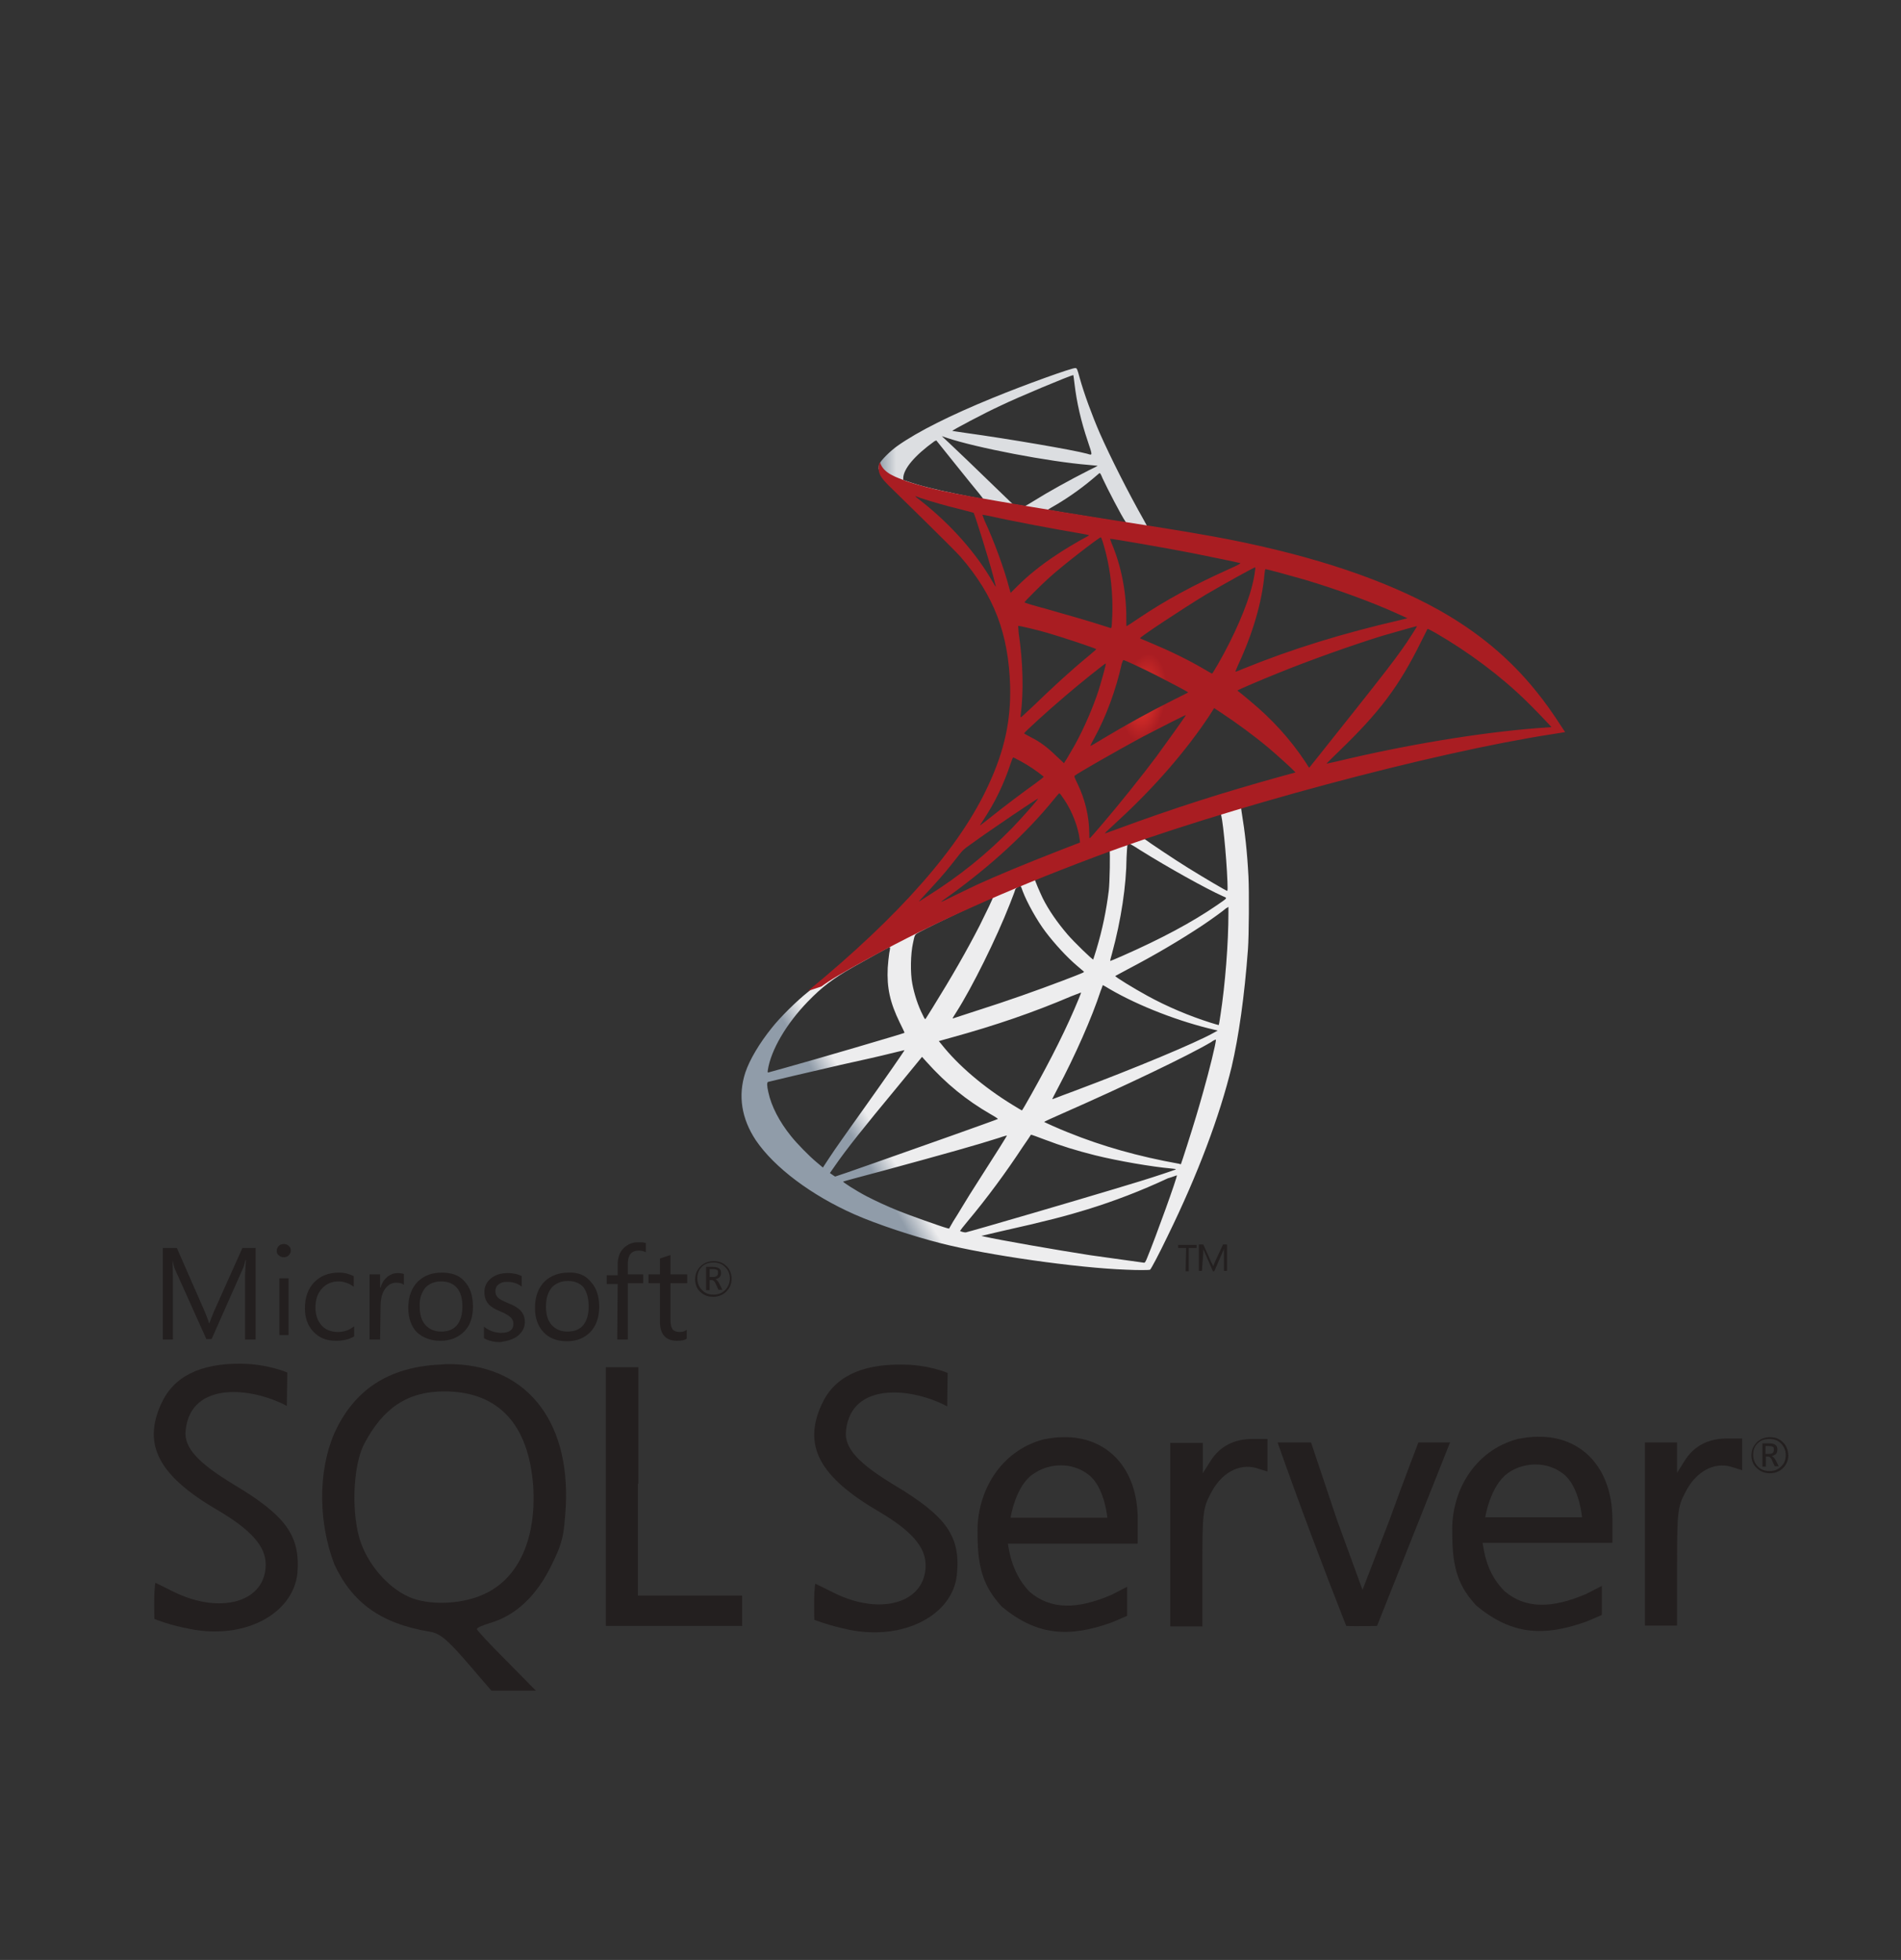 <?xml version="1.0" encoding="utf-8"?>
<!-- Generator: Adobe Illustrator 19.2.0, SVG Export Plug-In . SVG Version: 6.00 Build 0)  -->
<svg version="1.1" id="Layer_1" xmlns="http://www.w3.org/2000/svg" xmlns:xlink="http://www.w3.org/1999/xlink" x="0px" y="0px"
	 viewBox="0 0 432.1 445.4" style="enable-background:new 0 0 432.1 445.4;" xml:space="preserve">
<rect x="0" y="0" width="432.1" height="445.4" fill="#333333" stroke="none"/>
<style type="text/css">
	.st0{fill:url(#SVGID_1_);}
	.st1{fill:url(#SVGID_2_);}
	.st2{fill:url(#SVGID_3_);}
	.st3{fill:#231F1F;}
</style>
<g id="orginal">
</g>
<g transform="matrix(.569 0 0 .569 199.451 -82.735)">
	
		<linearGradient id="SVGID_1_" gradientUnits="userSpaceOnUse" x1="-66284.031" y1="56126.227" x2="-66159.023" y2="56200.09" gradientTransform="matrix(6.754030e-002 0 0 -6.754030e-002 4476.853 4407.765)">
		<stop  offset="0" style="stop-color:#909CA9"/>
		<stop  offset="1" style="stop-color:#EDEDEE"/>
	</linearGradient>
	<path class="st0" d="M153.5,460.6l-72.1,23.6l-62.8,27.7L1,516.5c-4.5,4.2-9.2,8.6-14.2,12.9c-5.6,4.8-10.7,9.2-14.7,12.3
		c-4.4,3.5-11,10-14.3,14.2c-5,6.2-8.9,12.8-10.6,17.9c-3,9.2-1.5,18.4,4.2,27c7.4,10.9,22.2,22,39.4,29.6
		c8.8,3.9,23.6,8.8,34.7,11.6c18.5,4.7,54.3,9.8,73.9,10.5c4,0.2,9.3,0.2,9.5,0c0.4-0.3,3.5-6.1,7-13.4
		c12.1-24.7,20.8-47.9,25.6-67.7c2.8-12,5.1-28,6.5-46.9c0.4-5.3,0.5-23,0.2-29c-0.5-9.8-1.4-17.8-2.7-25.6
		c-0.2-1.1-0.3-2.2-0.2-2.2c0.2-0.2,0.9-0.4,9.8-2.9L153.5,460.6L153.5,460.6L153.5,460.6L153.5,460.6z M137,470.2
		c0.7,0,2.4,16.7,2.8,27.3c0.1,2.2,0.1,3.7-0.1,3.7c-0.4,0-9.2-5.2-15.5-9.1c-5.5-3.4-15.8-10.3-17.5-11.6c-0.5-0.4-0.5-0.4,4-2
		C118.4,476,136.4,470.2,137,470.2z M100.2,482.3c0.5,0,1.8,0.7,4.7,2.6c11.2,7,26.5,15.5,33,18.4c2,0.9,2.2,0.5-2.4,3.7
		c-9.9,6.8-22.3,13.4-37.5,20.1c-2.7,1.2-4.9,2.1-5,2.1c-0.1,0,0.2-1.4,0.7-3c3.7-13.6,5.7-27.3,5.8-38.3
		C99.8,482.4,99.8,482.4,100.2,482.3C100.1,482.3,100.2,482.3,100.2,482.3L100.2,482.3z M92.7,485.2c0.3,0.3,0.1,12.5-0.3,15.9
		c-1,8-2.5,15.4-5,23.7c-0.6,2-1.2,3.7-1.2,3.8c-0.2,0.3-7.7-7-10.2-9.9c-4.2-4.9-7.6-9.8-10-14.6c-1.2-2.5-3.2-7.2-3.1-7.4
		C63.7,496.1,92.4,485,92.7,485.2L92.7,485.2z M57,499.2c0.1,0,0.1,0,0.2,0.1c0.1,0.1,0.5,1,0.8,2c1.8,4.7,5.7,11.7,9.1,16.2
		c3.7,4.9,8.6,10.2,12.6,13.6c1.3,1.1,2.5,2.1,2.7,2.3c0.3,0.3,0.4,0.3-8.5,3.7c-10.3,3.9-21.5,7.9-34.4,12c-3.1,1-6.1,2-9.2,3
		c-0.5,0.2-0.3-0.1,1.1-2.3c6.4-10,16.1-29.6,21.5-43.4c0.9-2.4,1.9-4.8,2-5.3c0.2-0.8,0.5-1,1.2-1.4
		C56.5,499.4,56.8,499.2,57,499.2L57,499.2z M46.1,503.8c0.2,0.1-2.6,5.9-5.3,11.3c-5.3,10.3-11.1,20.4-18.8,32.8
		c-1.3,2.1-2.6,4.1-2.7,4.3c-0.3,0.4-0.4,0.3-1.2-1.4c-1.9-3.7-3.4-8.3-4.2-12.6c-0.8-4.2-0.7-11.7,0.3-16.2
		c0.7-3.4,0.7-3.3,2.3-4.2C23.3,514.1,45.9,503.5,46.1,503.8L46.1,503.8z M140.2,507.6v2.3c0,12.2-1.3,28.8-3.2,41
		c-0.3,2.1-0.6,3.9-0.7,3.9c0,0-1.6-0.4-3.4-1c-8.2-2.6-17.1-6.3-25.1-10.7c-5.3-2.9-13-7.6-12.8-7.9c0.1-0.1,2.3-1.2,5-2.7
		c10.7-5.6,20.9-11.6,29.8-17.5c3.3-2.2,8.3-5.8,9.4-6.8L140.2,507.6L140.2,507.6z M4.9,523.7c0.2,0,0.2,0.4-0.2,2.4
		c-0.2,1.4-0.5,4-0.6,5.8c-0.4,8,0.9,13.9,4.8,21.9c1.1,2.2,2,4.1,1.9,4.1c-0.4,0.3-36.5,10.9-47.8,14c-3.4,0.9-6.3,1.8-6.5,1.8
		c-0.4,0.1-0.4,0.1-0.3-0.9c1.2-8,7.4-18.5,15.9-27.3c5.7-5.9,10.2-9.3,17.9-13.7c5.6-3.2,14.1-7.9,14.8-8.1
		C4.8,523.7,4.9,523.7,4.9,523.7L4.9,523.7z M90,538.9c0.1-0.1,1.4,0.7,2.9,1.6c11.7,6.8,27.9,13,41.8,16.2l1.2,0.3l-1.8,1
		c-7.2,4-31.1,14-55.4,23.1c-3.5,1.3-7,2.6-7.7,2.9c-0.7,0.3-1.2,0.4-1.2,0.4c0-0.1,1-2,2.2-4.3c6.8-12.8,13.7-28.3,17.2-39.1
		C89.7,539.9,89.9,539,90,538.9L90,538.9z M81.3,541.8c0.1,0.1-0.4,1.2-0.9,2.5c-4.7,11.5-11,24-18.9,38.1c-2,3.6-3.7,6.5-3.8,6.5
		c-0.1,0-1.7-1-3.7-2.2c-11.6-7.1-21.8-15.8-28.5-24.3l-1-1.2l5-1.4c17.8-4.9,32.9-10.1,47.9-16.5C79.5,542.5,81.3,541.8,81.3,541.8
		z M135.2,560.6C135.2,560.6,135.2,560.6,135.2,560.6c0.1,1.2-2.7,12.5-5,20.6c-1.9,6.8-3.5,12.2-6.5,21.6c-1.3,4.2-2.5,7.6-2.5,7.6
		c-0.1,0-0.4-0.1-0.7-0.2c-16.2-2.9-30.7-7-44.3-12.5c-3.8-1.5-9.3-4-9.6-4.2c-0.1-0.1,3.2-1.6,7.3-3.4
		c24.8-10.9,50.5-23.2,59.4-28.5C134.2,560.9,135,560.6,135.2,560.6L135.2,560.6z M10.8,564.8c0.1,0.1-6.8,10.1-16.5,23.7
		c-3.4,4.7-7.3,10.3-8.8,12.4c-1.5,2.1-3.7,5.3-5,7.3l-2.3,3.5l-2.5-2.1c-2.9-2.4-7.9-7.5-10.2-10.4c-4.7-5.8-7.9-12-9.1-17.6
		c-0.6-2.6-0.6-3.9-0.1-4.1c0.8-0.2,15.4-3.7,29-6.8C-6.9,569,1.9,567,5,566.2C8.2,565.4,10.8,564.8,10.8,564.8L10.8,564.8z
		 M17.8,567.5l1.8,2c7.9,8.8,15.9,15.3,25.6,20.9c1.8,1,3.1,1.9,2.9,1.9c-0.4,0.3-33.7,12.1-49.1,17.5c-8.7,3.1-15.8,5.5-15.9,5.5
		c-0.1,0-0.5-0.3-1.1-0.7l-1-0.7l1.6-2.3c5.1-7.4,11.6-15.5,25.6-32.4L17.8,567.5L17.8,567.5z M61.3,598.6c0.1-0.1,2.5,0.8,5.4,1.9
		c7.1,2.7,12.7,4.4,20.2,6.3c9.3,2.3,22.7,4.6,30.6,5.3c1.2,0.1,1.9,0.2,1.6,0.4c-0.4,0.2-8.4,2.9-14.3,4.7
		c-9.4,2.9-38,11.4-61.3,18.1c-4.3,1.2-8,2.3-8.2,2.3c-0.5,0.1-2.3-0.4-2.3-0.6c0-0.1,1.3-1.8,2.9-3.7c7.9-9.4,15.6-19.9,22.1-29.8
		C59.8,600.9,61.3,598.7,61.3,598.6L61.3,598.6z M51.7,598.9c0.1,0.1-3.8,6.3-10.6,16.9c-2.9,4.5-6.1,9.6-7.2,11.5
		c-1.1,1.8-2.7,4.5-3.7,6l-1.6,2.8l-0.8-0.2c-2-0.5-15.8-5.4-19.4-6.9c-4.5-1.8-9.2-4-12.7-5.8c-4.4-2.3-9.8-5.8-9.4-5.9
		c0.1-0.1,7.6-2.1,16.6-4.5c23.9-6.5,37.1-10.2,45.8-13C50.3,599.2,51.7,598.9,51.7,598.9L51.7,598.9z M119.6,614.8L119.6,614.8
		c0.3,0.5-8.6,25.1-11.8,32.8c-0.7,1.8-1,2.2-1.4,2.1c-0.9-0.1-13.7-1.9-21.5-3c-13.6-2.1-36.4-6.1-42.1-7.4l-1.3-0.3l8.1-1.9
		c17.5-3.9,25.9-6.1,34.3-8.7c10.7-3.3,21.4-7.4,32.1-12.4C117.8,615.5,119.2,614.9,119.6,614.8L119.6,614.8z"/>
	
		<linearGradient id="SVGID_2_" gradientUnits="userSpaceOnUse" x1="-66274.102" y1="60426.719" x2="-66173.523" y2="60426.719" gradientTransform="matrix(6.754030e-002 0 0 -6.754030e-002 4476.853 4407.765)">
		<stop  offset="0" style="stop-color:#939FAB"/>
		<stop  offset="1" style="stop-color:#DCDEE1"/>
	</linearGradient>
	<path class="st1" d="M79.1,292.4c-1.2-0.2-20.6,6.8-33,11.9c-16.9,6.9-29.9,13.4-38,19.1c-3,2.1-6.8,5.9-7.4,7.4
		c-0.2,0.5-0.3,1.2-0.3,1.9l7.3,6.9l17.4,5.6l41.4,7.4l47.3,8.1l0.5-4.1c-0.2,0-0.3-0.1-0.4-0.1l-6.2-1l-1.2-2.2
		c-6.4-11.3-13.5-25.4-17.7-34.9c-3.2-7.4-6.3-15.9-8-22C79.8,292.7,79.7,292.5,79.1,292.4L79.1,292.4L79.1,292.4L79.1,292.4z
		 M78.2,295.2L78.2,295.2c0.1,0.1,0.3,1.6,0.5,3.4c0.9,7.6,2.6,15,5.3,23c2,6,2,5.7-0.3,5c-5.6-1.5-30.5-5.8-48.5-8.3
		c-2.9-0.4-5.3-0.8-5.3-0.8c-0.2-0.2,13-7.2,18.9-9.9C56.2,304,76.7,295.5,78.2,295.2L78.2,295.2z M25.7,319.6l2.1,0.7
		c11.6,3.9,40.6,9.5,56.7,10.8c1.8,0.2,3.3,0.3,3.4,0.3c0.1,0.1-1.5,0.9-3.4,1.8c-7.7,3.9-16.2,8.6-22.1,12.3c-1.8,1.1-3.3,2-3.5,2
		c-0.2,0-1.4-0.2-2.6-0.4l-2.2-0.3l-5.5-5.3c-9.6-9.3-17.1-16.5-20-19.2L25.7,319.6z M23.5,321.3l7.7,9.6c4.2,5.3,8.5,10.5,9.4,11.6
		c0.9,1.2,1.7,2.1,1.6,2.1c-0.2,0.2-11.1-2-16.9-3.3c-5.9-1.4-8.4-2-12-3.2l-3-1v-0.8c0.1-3.7,4.7-9.1,12.5-14.7L23.5,321.3
		L23.5,321.3z M88.8,334.4c0.2,0,0.5,0.5,1.1,2c1.9,4.1,7.6,15.1,9.1,17.2c0.4,0.7,1.2,0.8-6.5-0.5c-18.5-3-24.4-4-24.4-4.1
		c0-0.1,0.5-0.4,1.2-0.8c5.7-3.2,11.5-7.2,16.6-11.5c1.2-1,2.4-2,2.6-2.2C88.6,334.4,88.7,334.3,88.8,334.4L88.8,334.4z"/>
	
		<radialGradient id="SVGID_3_" cx="36118.867" cy="4727.681" r="133.543" gradientTransform="matrix(-6.486600e-002 -9.745467e-003 -1.970993e-002 0.13 2542.509 161.296)" gradientUnits="userSpaceOnUse">
		<stop  offset="0" style="stop-color:#EE352C"/>
		<stop  offset="1" style="stop-color:#A91D22"/>
	</radialGradient>
	<path class="st2" d="M1,330c0,0-1.2,1.9-0.1,4.7c0.7,1.8,2.8,3.9,5.1,6.1c0,0,24.3,23.7,27.2,27c13.4,15.5,19.2,30.7,19.8,51.8
		c0.3,13.5-2.2,25.4-8.6,39.2c-11.3,24.8-35.3,52.1-72.2,82.4l5.4-1.8c3.5-2.6,8.2-5.4,19.4-11.5c25.7-14.1,54.6-27,90-40.3
		c51-19.2,135-41.7,182.7-49l5-0.8l-0.8-1.2c-4.4-6.8-7.4-11-11-15.4c-10.5-13-23.2-23.5-38.7-32.2c-21.4-11.9-49-21.3-84-28.2
		c-6.6-1.3-21.1-3.8-32.9-5.6c-25-3.9-41.1-6.5-58.9-9.6c-6.4-1.1-15.9-2.7-22.3-4.1c-3.3-0.7-9.5-2.2-14.5-3.9
		C7.9,336.1,2.3,334.6,1,330L1,330z M15.1,343.6c0.1-0.1,0.9,0.3,2.1,0.7c2.1,0.7,4.7,1.5,7.9,2.4c2.4,0.7,4.8,1.3,7.2,1.9
		c3.3,0.8,6,1.6,6.1,1.6c0.4,0.4,5.9,18,7.7,24.8c0.7,2.6,1.2,4.7,1.2,4.7c-0.1,0.1-0.7-0.9-1.4-2.1c-6.4-11.2-16.5-22.6-28.1-31.8
		C16.3,344.7,15.1,343.7,15.1,343.6L15.1,343.6z M41.9,351c0.3,0,1.5,0.2,2.9,0.5c9.3,2.1,25.9,5.2,36.5,7c1.8,0.3,3.2,0.6,3.2,0.7
		c0,0.1-0.7,0.5-1.5,0.9c-1.8,0.9-9.1,5.2-11.5,6.9c-6.1,4-11.5,8.4-15.4,12.3c-1.6,1.6-2.9,2.9-2.9,2.9s-0.3-0.9-0.6-2.1
		c-2-7.6-6.1-18.8-9.8-26.7C42.4,352.2,41.9,351.1,41.9,351C41.9,351.1,41.9,351,41.9,351L41.9,351z M89.2,360c0.3,0.1,0.9,2,2,6.1
		c2,7.9,2.9,16.7,2.6,25c-0.1,2.3-0.2,4.4-0.3,4.7l-0.2,0.5l-2.8-0.9c-5.8-1.9-15.3-4.6-23.4-6.9c-4.6-1.2-8.4-2.4-8.4-2.5
		c0-0.3,6.8-7.1,9.6-9.6C73.7,371.4,88.7,359.9,89.2,360L89.2,360z M92.9,360.6c0.2-0.2,22.6,3.7,32.8,5.7c7.6,1.5,18.6,3.8,19.2,4
		c0.3,0.1-0.8,0.8-4.5,2.4c-14.4,6.5-25.1,12.3-35.7,19.4c-2.8,1.9-5.1,3.4-5.2,3.4c-0.1,0-0.1-1.6-0.1-3.5
		c0-10.4-2.1-20.8-5.9-29.7C93.2,361.4,92.9,360.6,92.9,360.6z M150.9,372c0.2,0.2-0.5,4.6-1.2,7.2c-2,8.1-7.2,20.2-13.7,31.5
		c-1.2,2-2.2,3.7-2.3,3.7c-0.1,0.1-1.6-0.8-3.3-1.8c-6.3-3.7-13.5-7.2-21.4-10.5c-2.2-0.9-4.1-1.7-4.1-1.8
		c-0.4-0.3,17.2-11.9,26.4-17.5C138.7,378.5,150.7,371.8,150.9,372L150.9,372z M155,372.7c0.5,0,10.4,2.7,15.6,4.2
		c12.8,3.8,27.5,9.2,37.1,13.6l4,1.8L209,393c-23.4,5.4-43.5,11.6-62.9,19.5c-1.6,0.7-3,1.2-3.1,1.2c-0.1,0,0.4-1.2,1.1-2.8
		c5.8-12.4,9.6-25.3,10.5-36.3C154.7,373.5,154.9,372.7,155,372.7L155,372.7z M56.2,395.4c0.2-0.2,7.7,1.6,11.8,2.8
		c6.2,1.8,19.4,6.2,19.4,6.5c0,0.1-1.5,1.3-3.2,2.8c-7.2,5.9-14,12.2-22.3,20.2c-2.5,2.3-4.5,4.2-4.6,4.2s-0.2-0.3-0.1-0.8
		c1.2-9.2,1-20.9-0.8-32.9C56.3,396.7,56.2,395.4,56.2,395.4z M215.5,395.5c0.1,0.1-3.5,5.8-5.8,9c-3.3,4.7-8.1,10.9-18.9,24.5
		c-5.7,7.2-12.2,15.3-14.3,18c-2.2,2.7-4,5-4,5c-0.1,0-0.8-1-1.5-2.2c-6.1-9.2-13.4-17.2-22.1-24.4c-1.6-1.4-3.4-2.8-4-3.3
		c-0.6-0.4-1.1-0.9-1.1-0.9c0-0.2,9.3-4.2,16.3-7c12.3-5,29.1-11,41.7-14.9C208.4,397.4,215.4,395.4,215.5,395.5L215.5,395.5z
		 M219.7,396.6c0.2-0.1,1.5,0.6,3.1,1.5c13.2,7.6,26.2,17.3,36.5,27.4c2.9,2.8,10,10.2,9.9,10.3c0,0-2.5,0.2-5.5,0.4
		c-23,1.8-52.4,6.6-80.6,13.4c-1.9,0.4-3.6,0.8-3.7,0.8c-0.1,0,2-2.1,4.7-4.7c16.6-16,24.2-26.1,33.1-44.1
		C218.5,399.1,219.6,396.8,219.7,396.6C219.7,396.6,219.7,396.6,219.7,396.6L219.7,396.6z M98.3,409c0.8,0.2,7.9,3.5,13.2,6.2
		c4.9,2.5,12.3,6.4,12.6,6.7c0.1,0.1-2.6,1.4-5.8,3c-10.2,5.1-19,10-28.2,15.5c-2.6,1.6-4.8,2.9-4.9,2.9c-0.2,0-0.2-0.2,1.3-2.9
		c4.9-8.9,8.8-19.6,11.1-30C97.9,409.6,98.1,409,98.3,409L98.3,409z M91.2,410.4c0.2,0.2-1.7,6.9-2.8,10.5c-2.2,6.9-6,15.6-9.6,22.1
		c-0.9,1.5-2.2,3.8-2.9,5l-1.4,2.2l-3.1-2.9c-3.5-3.4-6.4-5.6-10.2-7.5c-1.5-0.8-2.6-1.4-2.6-1.5c0-0.4,9.3-8.9,16.5-15
		C80.2,418.9,91,410.2,91.2,410.4L91.2,410.4z M134.5,428.2l2.7,1.8c6.1,4,13.3,9.3,18.8,13.9c3.1,2.6,9.1,8,10.3,9.3l0.7,0.7
		l-4.4,1.2c-25,6.9-44.3,13.1-66.8,21.4c-2.5,0.9-4.6,1.7-4.8,1.7c-0.3,0-0.6,0.3,5-4.9c14.4-13.2,27.2-27.9,36.6-42.1L134.5,428.2
		L134.5,428.2z M123.2,431c0.1,0.1-7.4,10.6-11.8,16.6c-5.3,7.1-14.8,19-21.4,26.7c-2.7,3.2-5.1,5.9-5.2,5.9c-0.2,0.1-0.2-0.8-0.2-2
		c0-6.6-1.7-13.6-4.6-19.6c-1.2-2.5-1.5-3.1-1.2-3.4c1-0.9,16.9-10,26.9-15.4C112.4,436.3,123,430.9,123.2,431L123.2,431z
		 M54.2,447.9c0.2,0,1.4,0.7,2.8,1.4c3.5,1.9,6.6,4,9.4,6.3c0.1,0.1-1.3,1.2-3.2,2.6c-5.2,3.7-13,9.6-17.6,13.3
		c-4.8,3.8-5,3.9-4.4,3.1c3.6-5.5,5.4-8.6,7.3-12.6c1.7-3.5,3.4-7.7,4.6-11.4C53.6,449.1,54.1,447.9,54.2,447.9L54.2,447.9z
		 M72.6,462.3c0.3-0.1,0.6,0.4,2.1,2.6c3.1,4.6,5.5,10.9,6.1,15.9l0.1,1.1l-7.5,2.9c-13.4,5.2-25.7,10.3-34,14.1
		c-2.3,1.1-6.4,3.1-9.1,4.4c-2.7,1.4-4.9,2.4-4.9,2.3s1.7-1.3,3.8-2.8C45.5,491,59.6,478,70.2,465c1.1-1.4,2.2-2.6,2.3-2.7
		L72.6,462.3L72.6,462.3z M64.1,464.4c0.2,0.2-6,7.2-10.2,11.6C43.4,486.7,33,495.1,20,503.3c-1.6,1-3.1,2-3.3,2.1
		c-0.4,0.2,0.1-0.3,5.8-6.5c3.6-3.9,6.3-7.2,9.4-11.2c2.1-2.7,2.5-3.1,5.5-5.2C45.4,476.7,63.9,464.2,64.1,464.4z"/>
</g>
<path class="st3" d="M101.6,310c-0.6,0-1.1,0.1-1.7,0.1c-11.6,0.6-19.4,5.7-23.9,15.6c-3.9,9-3.5,20.7,0,29.8
	c4.1,8.8,10.7,13.5,21.7,15.3c2.3,0.4,3.9,1.7,8.4,6.9l5.6,6.5h10.1l-6.7-6.8c-3.7-3.7-6.7-6.9-6.7-7.2c0-0.3,1.4-0.9,3.1-1.4
	c5.7-1.7,10.4-6.1,13.7-12.8c2.7-5.4,3-7,3.4-13.7C129.6,322.3,119.1,309.8,101.6,310L101.6,310L101.6,310z M110.4,362.1
	c-4.9,2.4-12,2.8-16.7,1.1c-4.8-1.8-9.5-6.8-11.6-12.4c-2.3-6.2-2-17.6,0.7-22.7c4.3-8.2,9.9-11.9,18.2-11.9
	c12.3,0,19.2,7.5,20.2,21.6C121.9,349.6,118,358.4,110.4,362.1L110.4,362.1z M284.7,327c-4.2,0-7.5,1.7-9.6,5.1l-1.7,2.7v-6.9H266
	v41.7h7.3v-13.3c0-12.2,0.1-13.6,1.9-16.9c2.3-4.6,6.4-6.9,10.3-5.8l2.6,0.8V327L284.7,327L284.7,327L284.7,327z M241.7,326.6
	c-1.4,0-3,0.2-4.5,0.5c-9.8,2.6-15.3,11.9-15,21.6c0,8.1,1.6,12.1,5.5,16.4c8,6.6,15.2,7.1,25,3.6c1.7-0.7,3.5-1.5,3.5-1.5v-6.6
	l-3.5,1.8c-7.9,3.4-13.8,3.4-18.6-0.6c-3-3.1-4.4-6.8-5-11h29.5v-5.6C258.6,333.7,251.7,326.4,241.7,326.6L241.7,326.6L241.7,326.6z
	 M229.7,344.9c0,0,1.1-7.2,5.1-9.9c2-1.4,4.2-2,6.4-2c2.2,0,4.4,0.7,6.2,2.1c3.7,2.8,4.3,9.8,4.3,9.8L229.7,344.9L229.7,344.9
	L229.7,344.9L229.7,344.9z M53.2,337.4c-7.9-4.8-11.5-8.3-11-12.4c1.2-11.3,15.2-9.7,23-5.5l0.1-7.6c0,0-4.3-1.9-10.4-2
	c-9.4-0.1-15.5,2.9-18.3,9.2c-4.2,9.3-0.5,16.3,12.9,24.1c7.5,4.4,10.9,8.2,10.9,12.3c0,8.6-10.3,11.5-21,6.2c-2.2-1.1-4-2-4.1-2
	c-0.4,2.4-0.2,8.2-0.2,8.2s3.3,1.4,8.2,2.3c12.2,2.4,23.2-3.3,24.3-12.6C68.3,349.1,65.1,344.5,53.2,337.4L53.2,337.4L53.2,337.4z
	 M349.5,326.5c-1.4,0-2.9,0.2-4.5,0.5c-9.8,2.6-15.3,11.9-14.9,21.6c0,8.1,1.6,12.1,5.5,16.3c8,6.6,15.2,7.1,25,3.6
	c1.7-0.7,3.5-1.5,3.5-1.5v-6.6l-3.5,1.8c-7.9,3.4-13.9,3.4-18.6-0.6c-3.1-3.1-4.4-6.7-5-11h29.5V345
	C366.4,333.6,359.5,326.3,349.5,326.5L349.5,326.5L349.5,326.5z M337.6,344.8c0,0,1.1-7.1,5.1-10c1.9-1.4,4.2-2,6.4-2
	c2.2,0,4.4,0.7,6.2,2.1c3.7,2.8,4.3,9.9,4.3,9.9L337.6,344.8L337.6,344.8L337.6,344.8z M203.3,337.5c-7.9-4.8-11.5-8.3-11-12.4
	c1.2-11.3,15.2-9.7,23-5.5l0.1-7.6c0,0-4.3-1.9-10.4-1.9c-9.4-0.1-15.5,2.9-18.3,9.2c-4.2,9.3-0.4,16.3,12.9,24.1
	c7.5,4.4,10.8,8.1,10.8,12.3c0,8.6-10.3,11.6-21,6.2c-2.2-1.1-4-2-4.1-2c-0.4,2.4-0.2,8.2-0.2,8.2s3.2,1.3,8.1,2.3
	c12.2,2.4,23.3-3.3,24.3-12.5C218.4,349.2,215.2,344.6,203.3,337.5L203.3,337.5L203.3,337.5z M392.5,326.9c-4.2,0-7.5,1.7-9.6,5.1
	l-1.7,2.7v-6.9h-7.3v41.6h7.3V356c0-12.2,0.1-13.6,1.9-16.9c2.3-4.6,6.4-6.9,10.3-5.8l2.6,0.8v-7.2H392.5L392.5,326.9z M145.1,337.2
	v-26.5h-7.4v58.8h31v-6.9h-23.7V337.2L145.1,337.2z M315.8,345.5l-6.1,15.8l-5.8-15.9l-5.9-17.6h-7.6c4.9,13.9,10.2,28,15.6,41.7
	c2.3,0.1,4.7,0,7,0l8.2-20.6l8.4-21.1h-7.2C322.4,327.8,319.2,336.1,315.8,345.5L315.8,345.5L315.8,345.5z M162.1,294.7
	c1.2,0,2.2-0.4,3-1.2c0.8-0.8,1.2-1.8,1.2-2.9s-0.4-2.2-1.2-2.9c-0.8-0.8-1.8-1.1-2.9-1.1c-1.2,0-2.2,0.4-3,1.2
	c-0.8,0.8-1.2,1.8-1.2,2.9c0,1.2,0.4,2.2,1.2,2.9C159.9,294.3,160.9,294.7,162.1,294.7L162.1,294.7L162.1,294.7z M159.5,287.9
	c0.7-0.7,1.6-1,2.7-1c1,0,1.9,0.3,2.6,1c0.7,0.7,1.1,1.6,1.1,2.6c0,1-0.4,2-1.1,2.7c-0.7,0.7-1.6,1-2.6,1c-1.1,0-1.9-0.3-2.6-1
	c-0.7-0.7-1.1-1.6-1.1-2.7C158.5,289.5,158.8,288.6,159.5,287.9z M161.3,290.9h0.5c0.3,0,0.7,0.3,0.9,0.9l0.6,1.3h0.9l-0.7-1.4
	c-0.3-0.6-0.6-0.9-0.9-1c0.4-0.1,0.7-0.2,1-0.5c0.2-0.2,0.3-0.6,0.3-0.9c0-0.4-0.1-0.8-0.4-1c-0.3-0.3-0.9-0.4-1.5-0.4h-1.5v5.3h0.8
	L161.3,290.9L161.3,290.9L161.3,290.9z M161.3,288.4h0.7c0.5,0,0.8,0.1,1,0.2c0.2,0.1,0.2,0.3,0.2,0.7c0,0.6-0.4,0.9-1.1,0.9h-0.8
	L161.3,288.4L161.3,288.4L161.3,288.4z M39.3,290.4c0-1.9-0.1-3.2-0.1-4h0c0.2,0.9,0.4,1.7,0.6,2.1l7.1,15.8h1.2l7.1-16
	c0.2-0.4,0.4-1.1,0.6-2h0.1c-0.1,1.6-0.2,3-0.2,4.1v14h2.4v-20.8h-3l-6.5,14.5c-0.2,0.6-0.6,1.4-1,2.6h-0.1
	c-0.1-0.6-0.5-1.4-0.9-2.5l-6.4-14.6h-3.2v20.8h2.3L39.3,290.4L39.3,290.4L39.3,290.4z M63.5,290.5h2.1v12.9h-2.1V290.5z
	 M64.5,285.7c0.4,0,0.8-0.1,1.1-0.4s0.5-0.7,0.5-1.1c0-0.4-0.1-0.8-0.5-1.1c-0.3-0.3-0.7-0.4-1.1-0.4c-0.4,0-0.8,0.1-1.1,0.4
	c-0.3,0.3-0.5,0.7-0.5,1.1c0,0.5,0.1,0.8,0.5,1.1C63.7,285.6,64.1,285.7,64.5,285.7L64.5,285.7L64.5,285.7z M80.5,303.7v-2.3
	c-1.1,0.9-2.4,1.3-3.7,1.3c-1.5,0-2.8-0.5-3.7-1.5c-0.9-1-1.4-2.4-1.4-4.1c0-1.8,0.5-3.2,1.5-4.3c0.9-1,2.2-1.6,3.7-1.6
	c1.2,0,2.4,0.4,3.5,1.2v-2.4c-1-0.5-2.1-0.8-3.4-0.8c-2.4,0-4.2,0.8-5.6,2.2c-1.4,1.5-2.1,3.5-2.1,5.9c0,2.1,0.6,3.9,1.9,5.3
	c1.3,1.4,3,2.1,5.1,2.1C78,304.7,79.3,304.4,80.5,303.7L80.5,303.7z M86.5,296.8c0-1.7,0.4-3.1,1.1-4c0.7-0.9,1.5-1.3,2.4-1.3
	c0.8,0,1.4,0.1,1.8,0.5v-2.5c-0.3-0.1-0.8-0.2-1.4-0.2c-0.9,0-1.6,0.3-2.3,0.8c-0.7,0.6-1.3,1.4-1.6,2.5h-0.1v-3h-2.4v14.8h2.4
	L86.5,296.8L86.5,296.8L86.5,296.8z M100.1,304.7c2.2,0,4-0.7,5.4-2.1s2-3.3,2-5.7c0-2.4-0.6-4.3-1.9-5.7c-1.2-1.4-2.9-2-5.2-2
	s-4,0.7-5.4,2c-1.4,1.4-2.2,3.4-2.2,6c0,2.2,0.6,4.1,1.9,5.5C96.1,304,97.9,304.7,100.1,304.7L100.1,304.7L100.1,304.7z M96.7,292.6
	c0.9-0.9,2.1-1.4,3.6-1.4c1.5,0,2.7,0.5,3.5,1.4c0.9,1,1.3,2.4,1.3,4.3c0,1.8-0.4,3.2-1.2,4.2c-0.8,1-2,1.5-3.6,1.5
	c-1.5,0-2.7-0.5-3.6-1.5c-0.9-1-1.3-2.4-1.3-4.2C95.3,295.2,95.8,293.7,96.7,292.6L96.7,292.6z M117.9,303.4c0.9-0.8,1.4-1.8,1.4-3
	c0-1.1-0.4-2-1.1-2.7c-0.6-0.6-1.5-1.1-2.8-1.6c-1.2-0.5-1.9-0.9-2.2-1.2c-0.4-0.4-0.6-0.9-0.6-1.5c0-0.6,0.2-1.1,0.7-1.5
	c0.5-0.4,1.1-0.6,1.9-0.6c1.3,0,2.4,0.3,3.4,1.1v-2.4c-1-0.5-2-0.7-3.2-0.7c-1.5,0-2.8,0.4-3.8,1.2c-1,0.8-1.5,1.9-1.5,3.1
	c0,1.1,0.3,2,0.9,2.7c0.5,0.6,1.4,1.2,2.7,1.7c1.2,0.5,2,1,2.4,1.4c0.4,0.4,0.6,0.9,0.6,1.4c0,1.4-0.9,2.1-2.8,2.1
	c-1.4,0-2.7-0.5-3.9-1.4v2.6c1,0.6,2.3,0.9,3.7,0.9C115.6,304.7,116.9,304.3,117.9,303.4L117.9,303.4L117.9,303.4z M129.2,289.2
	c-2.2,0-4,0.7-5.4,2c-1.4,1.4-2.2,3.4-2.2,6c0,2.2,0.6,4.1,1.9,5.5c1.3,1.4,3.1,2.1,5.3,2.1c2.3,0,4-0.7,5.4-2.1
	c1.3-1.4,2-3.3,2-5.7c0-2.4-0.6-4.3-1.9-5.7C133.1,289.8,131.4,289.1,129.2,289.2L129.2,289.2L129.2,289.2z M133.8,296.9
	c0,1.8-0.4,3.2-1.2,4.2c-0.8,1-2,1.5-3.6,1.5c-1.5,0-2.7-0.5-3.6-1.5c-0.9-1-1.3-2.4-1.3-4.2c0-1.9,0.5-3.4,1.4-4.4
	c0.9-0.9,2.1-1.4,3.6-1.4s2.7,0.5,3.5,1.4C133.4,293.6,133.8,295,133.8,296.9L133.8,296.9L133.8,296.9z M140.3,304.4h2.4v-12.8h3.5
	v-2h-3.5v-2.3c0-2.1,0.8-3.1,2.5-3.1c0.6,0,1.1,0.1,1.6,0.4v-2.1c-0.4-0.2-1-0.2-1.7-0.2c-1.3,0-2.3,0.4-3.2,1.2
	c-1,0.9-1.5,2.2-1.5,3.9v2.4h-2.5v2h2.5L140.3,304.4L140.3,304.4z M150,300.3c0,2.9,1.3,4.4,3.9,4.4c0.9,0,1.7-0.1,2.2-0.5v-2
	c-0.4,0.3-0.9,0.5-1.5,0.5c-0.8,0-1.4-0.2-1.7-0.6s-0.5-1.1-0.5-2.1v-8.4h3.8v-2h-3.8v-4.4c-0.8,0.3-1.6,0.5-2.4,0.8v3.6h-2.6v2h2.6
	V300.3L150,300.3z M405.2,327.7c-0.8-0.8-1.8-1.1-2.9-1.1c-1.2,0-2.2,0.4-3,1.2c-0.8,0.8-1.2,1.8-1.2,2.9c0,1.2,0.4,2.2,1.2,2.9
	c0.8,0.8,1.8,1.2,3,1.2c1.2,0,2.2-0.4,3-1.2c0.8-0.8,1.2-1.8,1.2-2.9C406.4,329.4,406,328.4,405.2,327.7L405.2,327.7z M404.8,333.3
	c-0.7,0.7-1.6,1-2.6,1c-1,0-1.9-0.3-2.6-1c-0.7-0.7-1.1-1.6-1.1-2.7s0.3-1.9,1-2.6c0.7-0.7,1.6-1,2.7-1c1,0,1.9,0.3,2.6,1
	c0.7,0.7,1.1,1.6,1.1,2.6C405.9,331.7,405.6,332.6,404.8,333.3z M402.7,330.9c0.4-0.1,0.8-0.3,1-0.5c0.2-0.2,0.3-0.6,0.3-1
	c0-0.4-0.1-0.8-0.4-1c-0.3-0.3-0.9-0.4-1.5-0.4h-1.5v5.3h0.8V331h0.5c0.3,0,0.7,0.3,0.9,0.9l0.6,1.3h0.9l-0.7-1.4
	C403.2,331.2,402.9,330.9,402.7,330.9L402.7,330.9L402.7,330.9z M402.1,330.4h-0.8v-1.8h0.7c0.5,0,0.8,0.1,1,0.2
	c0.2,0.1,0.2,0.3,0.2,0.7C403.2,330.1,402.9,330.4,402.1,330.4L402.1,330.4L402.1,330.4z M269.5,288.9h0.7v-5.3h1.8v-0.7h-4.2v0.7
	h1.8L269.5,288.9L269.5,288.9z M273.5,284.9c0-0.5,0-0.9,0-1.2c0,0.3,0.1,0.5,0.2,0.6l2,4.6h0.3l2-4.6c0.1-0.1,0.1-0.3,0.2-0.6
	c0,0.5,0,0.9,0,1.1v4h0.7v-6h-0.9l-1.9,4.1c0,0.1-0.2,0.4-0.3,0.8h-0.1c0-0.2-0.1-0.4-0.3-0.7l-1.9-4.2h-1v6h0.7L273.5,284.9
	L273.5,284.9L273.5,284.9z"/>
</svg>
